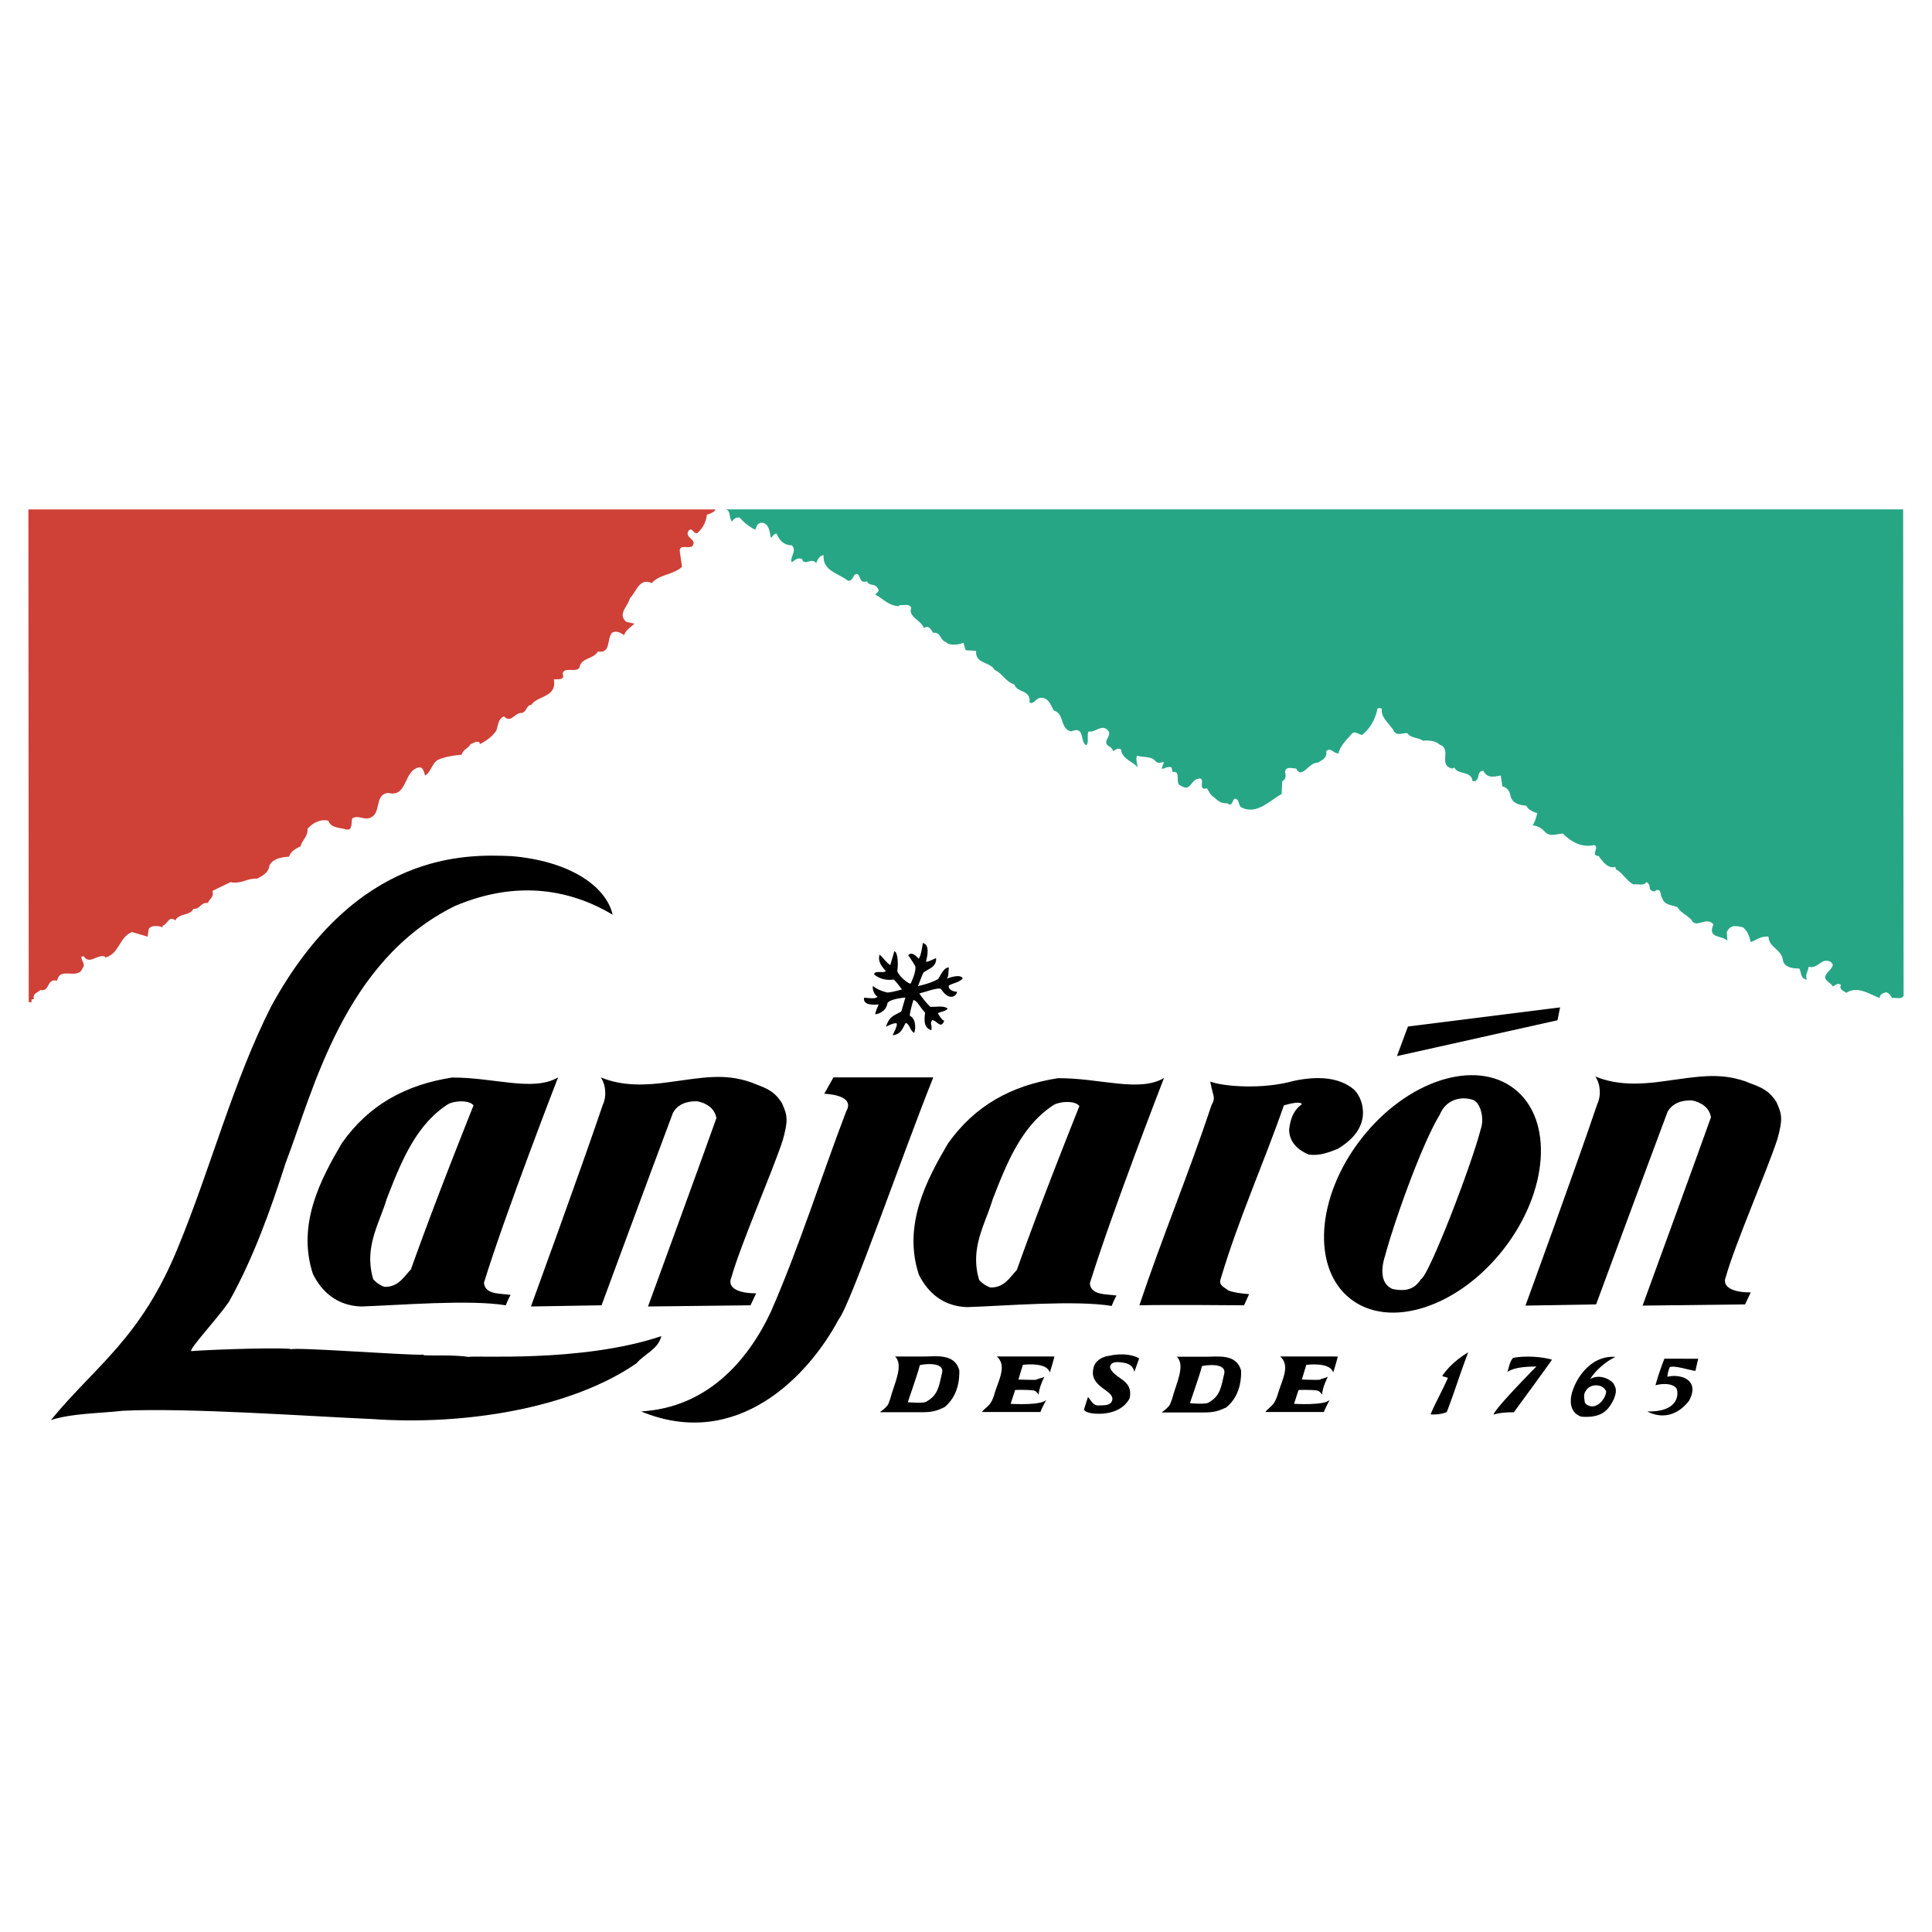 <svg xmlns="http://www.w3.org/2000/svg" width="2500" height="2500" viewBox="0 0 192.756 192.756"><g fill-rule="evenodd" clip-rule="evenodd"><path fill="#fff" d="M0 0h192.756v192.756H0V0z"/><path d="M133.479 135.338s-.305 1.156-.471 1.605c-.268-1.1-2.68-.77-2.68-.77l-.443 1.465s1.215.045 1.734.027c.381-.16.596-.176.863-.303-.025.014-.566 1.111-.574 1.777-.295-.365-.311-.334-.463-.404-.701-.104-1.889-.057-1.889-.057l-.449 1.381s3.053.193 3.553-.398c-.115.271-.426.777-.578 1.215h-5.842c.559-.684.908-.525 1.326-2.037.416-1.285 1.156-2.635.16-3.502l5.753.001zM123.824 136.736c.047 1.68-.533 2.9-1.465 3.67-.875.445-1.447.516-2.281.516-1.154-.002-2.602 0-4.176 0 .963-.74.793-.762 1.039-1.352.375-1.477 1.369-3.34.471-4.207h2.893c1.22 0 3.05-.322 3.519 1.373 0 0-.469-1.695 0 0zM134.736 129.588c-3.912-3.057-3.418-10.221 1.1-16.004 4.52-5.785 11.352-7.996 15.264-4.941 3.91 3.055 3.418 10.221-1.102 16.004s-11.352 7.996-15.262 4.941c0 0 3.91 3.055 0 0zM116.131 107.555s-5.26 13.551-7.396 20.486c.086 1.217 1.693 1.057 2.66 1.215-.176.275-.486 1.037-.486 1.037-3.639-.602-10.684 0-14.434.119-2.397-.086-3.915-1.459-4.8-3.238-1.644-5 .84-9.562 2.892-13.07 2.687-3.803 6.333-5.805 10.989-6.535 4.229-.014 8.085 1.447 10.575-.014 0 0-2.49 1.461 0 0z"/><path d="M107.693 110.344c-2.246 5.66-4.256 10.801-6.246 16.367-.707.74-1.271 1.795-2.66 1.736a2.754 2.754 0 0 1-1.098-.752c-.954-3.18.607-5.549 1.33-7.982 1.402-3.609 2.877-7.395 6.129-9.484.592-.325 2.053-.469 2.545.115 0 0-.492-.584 0 0z" fill="#fff"/><path d="M51.003 85.414c5.688.461 9.444 2.923 10.12 5.841-4.043-2.4-9.354-3.565-15.73-.867-11.109 5.462-14.152 18.5-16.888 25.621-1.557 4.848-3.262 9.588-5.668 13.881-1.165 1.691-3.983 4.697-3.759 4.916.456-.074 7.61-.393 9.89-.232v.059c.366-.275 11.798.619 13.302.52v.059c.737.057 3.107-.059 4.511.174.229-.203 11.206.623 19.201-2.082-.312 1.314-1.685 1.777-2.486 2.717-6.599 4.553-17.295 6.205-26.362 5.557-6.096-.262-18.424-1.146-24.88-.826-2.389.271-5.034.242-7.171.926 4.462-5.449 8.995-8.131 12.724-17.338 3.245-7.889 5.471-16.475 9.253-23.943 8.519-15.558 19.528-15.169 23.943-14.983 0 0-4.415-.186 0 0zM92.381 95.945c.286.026.707-.239 1.015-.353.048.865-.682 1.034-1.239 1.414-.161.225-.546 1.381-.579 1.381 0 0 1.292-.273 2.024-.707.418-.771.701-1.164 1.066-1.162-.07.617-.006.842-.198 1.131.032-.033 1.349-.547 1.586-.031-.395.43-.943.449-1.394.705-.076.416.418.611.815.625.039.299-.687 1.078-1.562-.232-.153-.295-1.506.229-2.198.404.31.424.633.895 1.099 1.33.546.041 1.327-.162 1.735.174-.235.314-.683.285-.983.463.112.213.419.707.637.752-.346.92-.755-.09-1.215-.057-.249.5.021.301-.063 1.008-.783-.258-.721-.969-.631-1.76-.558-.586-.775-1.197-1.168-1.26-.217.705-.386 1.445-.354 1.574.675.32.579 1.43.423 1.709-.421-.25-.423-.875-.841-1.002-.291.516-.45 1.156-1.299 1.234.239-.496.399-.785.432-1.139-.129-.225-1.092.289-1.092.289.36-1.131.861-1.107 1.528-1.523l.405-1.387s-1.58.115-1.793.578c-.14.854-.956 1.066-1.215 1.1.042-.367.216-.67.347-.984-.291.012-1.618.16-1.458-.676.353 0 1.088.176 1.349-.096-.333-.162-.546-.771-.47-1.078.406.34.984.564 1.467.66.643-.064 1.425-.314 1.425-.314s-.508-.711-.81-.982c-1.001.141-1.644-.244-1.966-.521.065-.463 1.061-.045 1.156-.346-.363-.438-.813-.878-.609-1.627.45.386.623.772 1.072 1.048l.405-1.388c.432.157.362 1.669.29 2.01.225.547 1.11 1.254 1.33 1.229.388-.799.534-1.42.47-1.742 0 0-.352-.598-.707-1.092.418-.482 1.029.354 1.029.354.257-.193.423-1.567.423-1.567.706.112.477 1.308.316 1.854 0 0 .161-.546 0 0zM155.648 100.508l-.255 1.285-16.02 3.574 1.1-2.951 15.175-1.908z"/><path d="M55.68 107.492s-5.259 13.551-7.396 20.486c.085 1.217 1.692 1.057 2.661 1.215-.177.275-.487 1.037-.487 1.037-3.639-.602-10.684 0-14.435.119-2.398-.086-3.916-1.459-4.801-3.238-1.644-4.998.84-9.562 2.892-13.07 2.687-3.803 6.333-5.805 10.989-6.535 4.231-.014 8.087 1.447 10.577-.014 0 0-2.49 1.461 0 0zM78.011 110.051c.562 1.232.643 1.713.081 3.723-1.039 3.17-4.241 10.484-5.141 13.736-.321.723.241 1.525 2.49 1.525l-.562 1.195-10.227.119s5.759-15.768 6.824-18.795c-.169-.99-1.021-1.512-1.908-1.678-1.094-.035-1.976.326-2.429 1.156-2.379 6.338-7.121 19.197-7.121 19.197l-7.048.119s5.055-13.846 7.171-20.125c.359-.709.359-1.914-.203-2.732 2.169.898 4.504.803 6.796.477 3.485-.477 5.527-.889 8.155 0 1.194.503 2.239.665 3.122 2.083 0 0-.883-1.418 0 0zM135.037 108.662c.689.629 1.051 1.729.924 2.777-.219 1.51-1.361 2.492-2.486 3.18-.885.338-1.723.715-2.891.578-1.072-.441-1.953-1.236-1.967-2.486.115-1.035.402-1.91 1.271-2.545-.146-.33-1.273-.035-1.793.117-2.053 5.889-4.496 11.236-6.305 17.307-.23.695.377.824.752 1.156.693.289 2.08.369 2.08.369l-.502 1.115s-7.881-.072-10.443 0c2.303-6.879 4.893-13.033 7.189-19.947.441-.848.201-.688-.121-2.375 1.285.498 5.223.805 8.273-.053 2.492-.546 4.599-.355 6.019.807 0 0-1.42-1.162 0 0z"/><path d="M93.113 107.492c-3.111 7.77-8.274 22.738-9.434 24.131-3.017 5.686-10.166 13.156-19.721 9.195 6.502-.377 10.601-4.932 12.955-9.947 2.821-6.445 4.989-13.369 7.519-20.01.97-1.668-2.197-1.736-2.197-1.736l.919-1.633h9.959s-.08 0 0 0z"/><path d="M146.992 109.748c.752.328 1.102 1.887.752 2.869-1.014 3.908-5.221 14.723-5.973 15.004-.799 1.27-1.916 1.148-2.822.988-1.551-.658-.939-2.775-.752-3.34.848-3.199 3.613-11.051 5.455-14.064.612-1.504 2.118-1.881 3.34-1.457 0 0-1.222-.424 0 0zM47.244 110.283c-2.248 5.658-4.256 10.799-6.246 16.365-.708.74-1.272 1.795-2.66 1.736a2.751 2.751 0 0 1-1.099-.752c-.953-3.18.608-5.549 1.331-7.98 1.402-3.609 2.876-7.396 6.13-9.486.59-.324 2.05-.469 2.544.117 0 0-.494-.586 0 0z" fill="#fff"/><path d="M146.488 134.92c-.76 1.949-1.395 4.031-2.141 5.957-.523.244-1.359.277-1.619.23.529-1.246 1.191-2.396 1.734-3.643l-.578-.174c.661-.97 1.571-1.751 2.604-2.37 0 0-1.033.619 0 0zM95.709 136.713c.046 1.678-.532 2.898-1.464 3.67-.876.445-1.447.514-2.282.514h-4.177c.964-.738.793-.76 1.04-1.35.374-1.479 1.37-3.342.47-4.209h2.892c1.222 0 3.053-.32 3.521 1.375 0 0-.468-1.695 0 0zM105.201 135.338s-.303 1.156-.471 1.605c-.266-1.1-2.678-.77-2.678-.77l-.445 1.465s1.217.045 1.736.027c.381-.16.596-.176.861-.303-.023.014-.564 1.111-.572 1.777-.295-.365-.311-.334-.463-.404-.701-.104-1.889-.057-1.889-.057l-.449 1.381s3.053.193 3.553-.398c-.115.271-.428.777-.578 1.215h-5.842c.559-.684.906-.525 1.324-2.037.418-1.285 1.158-2.635.162-3.502l5.751.001zM113.652 135.531l-.482 1.35c-.16-.836-.9-.922-1.557-.979-.436-.018-.818.057-.867.521.41 1.197 2.332 1.154 1.967 3.064-.676 1.328-2.307 1.73-3.875 1.504-.359-.096-.559-.148-.693-.348l.398-1.258c.311.291.484.848 1.029.836.598-.018 1.285.031 1.404-.561.17-.951-2.234-1.275-1.908-3.008.094-.898.953-1.316 1.619-1.387.942-.216 2.147-.212 2.965.266 0 0-.818-.478 0 0zM161.178 135.383c-.922.418-2.014 1.348-2.527 2.215.77-.482 1.795-.15 2.299.402.334.531.354.84.064 1.58-.611 1.316-1.412 1.895-3.248 1.76-.748-.25-1.096-.9-1.041-1.678-.012-1.203 1.558-4.517 4.453-4.279 0 0-2.895-.238 0 0zM154.846 135.66c-1.152 1.617-2.551 3.523-3.814 5.248-.588-.012-1.482.039-2.025.23.195-.684 4.281-4.801 4.281-4.801-.979.014-2.17.061-2.908.543.223-.523.193-.953.578-1.402 1.091-.224 2.858-.14 3.888.182 0 0-1.03-.322 0 0zM169.434 135.562s-.193.771-.275 1.207c-.592-.051-2.047-.564-2.561-.371-.193.385-.25.965-.25.965a2.845 2.845 0 0 1 1.307-.014c.738.156 1.746.816.848 2.422-1.928 2.443-4.143 1.047-4.143 1.047 3.242.078 3.123-1.883 2.891-2.312-.549-.662-1.906-.365-2.082-.289.219-.855.617-1.969.891-2.662l3.374.007z"/><path d="M93.956 137.105c-.322 1.543-.508 2.152-1.575 2.764-.397.162-1.799.031-1.799.031-.032-.031.912-2.584 1.189-3.695.001-.043 2.667-.514 2.185.9 0 0 .482-1.414 0 0zM160.252 138.852c-.084.648-.604 1.234-1.018 1.375-.33.219-1.031.01-1.121-.334-.098-.652-.135-.891.266-1.342.516-.545 1.644-.424 1.873.301 0 0-.229-.725 0 0z" fill="#fff"/><path d="M177.24 109.961c.562 1.232.643 1.715.08 3.723-1.039 3.17-4.242 10.484-5.141 13.736-.322.723.24 1.525 2.49 1.525l-.562 1.195-10.227.121s5.758-15.77 6.824-18.797c-.17-.99-1.023-1.51-1.908-1.678-1.094-.035-1.977.326-2.43 1.158-2.379 6.338-7.121 19.195-7.121 19.195l-7.049.121s5.055-13.846 7.172-20.127c.359-.709.359-1.914-.203-2.732 2.168.898 4.504.803 6.797.477 3.484-.477 5.527-.887 8.154 0 1.196.505 2.239.665 3.124 2.083 0 0-.885-1.418 0 0z"/><path d="M122.104 137.201c-.322 1.543-.508 2.154-1.574 2.764-.398.162-1.801.033-1.801.033-.031-.033.912-2.584 1.189-3.695.002-.045 2.666-.516 2.186.898 0 0 .48-1.414 0 0z" fill="#fff"/><path d="M71.399 50.828c-.211.331-.544.403-.868.521-.095.822-.5 1.458-.983 1.85-.37.084-.485-.667-.868-.231-.398.734.917.821.405 1.504-.326.329-1.237-.206-1.272.462l.231 1.619c-.832.792-2.292.749-3.007 1.62-1.308-.582-1.554.964-2.198 1.503-.136.791-1.292 1.571-.347 2.372l.81.173c-.382.356-.873.631-1.041 1.157-.309-.251-.83-.512-1.214-.231-.526.616-.078 2.09-1.388 1.851-.467.803-1.681.586-1.851 1.62-.337.528-1.507-.137-1.677.578.271.701-.48.557-.868.579.3 1.843-1.564 1.568-2.255 2.544-.494.036-.465.7-.926.81-.739-.066-1.086 1.09-1.792.347-.58.223-.595.83-.752 1.388-.406.626-1.042 1.061-1.677 1.388v-.174c-.405-.212-.637.106-.925.174-.188.41-.781.54-.868 1.041-.896.091-1.821.221-2.487.578-.52.438-.606 1.161-1.156 1.504-.144-.314-.158-.863-.637-.81-1.56.322-1.097 3.039-3.065 2.544-1.356.119-.691 1.94-1.677 2.429-.648.378-1.284-.287-1.909.115-.126.479.104 1.391-.81 1.041-.646-.113-1.398-.2-1.562-.809-.776-.215-1.629.248-2.082.809.048.783-.529 1.072-.694 1.735-.486.247-.949.464-1.157 1.041-.818.059-1.642.203-1.967.925-.08.709-.716.984-1.214 1.272-1.02-.072-1.54.564-2.661.347l-1.793.867c.182.636-.31.795-.463 1.215-.7-.116-.772.65-1.446.578-.309.722-1.451.404-1.792 1.156-.67-.535-.771.418-1.272.521v.173c-.366-.175-1.175-.247-1.388.174l-.115.751-1.562-.462c-1.275.519-1.261 2.195-2.66 2.545l-.058-.116c-.812-.19-1.505.851-2.082 0-.117-.031-.305-.002-.231.174.042.316.417.634.115.984-.435 1.27-2.286-.206-2.544 1.271-1.085-.277-.681 1.139-1.678.926-.217.271-.795.299-.636.926-.116-.033-.304-.004-.231.172v.117h-.289l-.03-49.16h68.564v.002z" fill="#cf4037"/><path d="M189.877 50.828l.045 48.523c-.209.4-.832.141-1.158.23-.121-.291-.367-.537-.578-.578-.324.068-.686.229-.635.578-1.047-.393-2.232-1.26-3.355-.52-.164-.162-.771-.322-.52-.811-.424-.219-.598.1-.811.174-.25-.465-1.146-.654-.578-1.33.17-.248.473-.451.578-.81-.148-.407-.51-.465-.867-.405-.582.229-.844.734-1.562.578-.031.49-.35.707-.172 1.273-.654-.061-.539-.799-.752-1.1-.814-.002-1.436-.176-1.619-.751-.09-1.173-1.42-1.318-1.447-2.429-.854-.088-1.303.447-1.793.521-.117-.624-.348-1.115-.752-1.446-.84-.204-1.258-.232-1.619.463l.059.868c-.521-.551-2.025-.205-1.389-1.62-.621-.796-1.619.288-2.082-.289-.389-.623-1.229-.854-1.504-1.446-.648-.217-1.357-.246-1.504-.867-.273-.289-.041-.983-.635-.81-.273.274-.562-.043-.637-.174.016-.361-.143-.592-.348-.636-.229.405-.908.145-1.271.231-.691-.361-1.098-1.185-1.734-1.503-.041-.13-.07-.318-.174-.231-.691.146-1.24-.664-1.562-1.099-.906-.086.162-.866-.463-1.099-1.34.305-2.381-.432-3.123-1.157-.746.089-1.238.32-1.734-.115-.355-.418-.775-.649-1.273-.694.223-.345.354-.735.463-1.215-.5-.171-.904-.344-1.098-.752-.789-.055-1.383-.286-1.562-.925-.064-.532-.398-.922-.809-.983l-.174-1.099c-.875.177-1.338.22-1.734-.463-.602-.025-.385.683-.695.925-.094.148-.412.148-.404 0-.18-.95-1.496-.517-1.793-1.272l-.174.115c-1.51-.256-.035-1.962-1.271-2.371-.455-.4-1.047-.458-1.678-.405-.541-.342-1.248-.255-1.562-.752-.596-.023-1.088.324-1.387-.289-.482-.717-1.305-1.353-1.156-2.14-.164-.08-.467-.124-.463.058-.236 1.104-.742 1.899-1.504 2.544-.395-.053-.74-.428-1.041-.116-.523.627-1.131 1.162-1.33 1.967-.494.004-.77-.646-1.215-.231.113.728-.508.93-.867 1.157-.898-.039-1.549 1.695-2.141.578-.492-.039-1.041-.227-1.1.347.102.467.072.698-.287.926l-.059 1.272c-1.244.683-2.559 2.171-4.107 1.272-.201-.301-.156-.821-.578-.81-.258.205-.273.87-.693.462-.664.017-.924-.2-1.33-.579-.375-.185-.547-.633-.752-.925-1.039.321.031-1.226-.926-.926-.662.134-.721 1.275-1.619.694-.748-.185.076-1.514-.867-1.389l-.115-.462c-.488-.141-.822.235-.984.115l.232-.636c-.416.019-.459.178-.811-.057-.357-.546-1.268-.401-1.85-.579-.184.135-.025.814.057 1.157-.545-.603-1.6-.863-1.676-1.793-.4-.212-.574.105-.811.173-.053-.588-.949-.4-.578-1.214.121-.169.322-.602.115-.81-.66-.775-1.223.208-1.967.058-.195.424.064 1.118-.23 1.388-.66-.371-.109-1.976-1.504-1.388-1.135-.24-.672-1.816-1.734-2.082-.326-.572-.5-1.223-1.215-1.273-.615-.022-.76.73-1.215.463.182-1.266-1.264-.962-1.504-1.793-.83-.239-1.234-1.135-1.967-1.446-.482-.86-1.955-.585-1.85-1.909l-1.042-.058-.231-.752c-.366.196-1.421.326-1.735-.058-.611-.194-.509-1.033-1.273-.926-.22-.338-.48-.829-.925-.463-.292-.814-1.579-1.118-1.272-2.024-.161-.467-.783-.222-1.157-.289l-.057.116c-1.072-.048-1.606-.771-2.372-1.157.1-.163.534-.365.231-.636-.218-.496-.926-.207-1.041-.694-.969.358-.536-1.073-1.272-.636-.159.328-.405.82-.81.463-.896-.641-2.385-.93-2.255-2.429-.448.04-.621.503-.752.81-.375-.654-1.213.329-1.388-.405-.49-.249-.779.17-1.041.29-.244-.452.565-1.16 0-1.677-.837-.017-1.27-.567-1.504-1.157-.258-.074-.431.345-.578.405-.142-.624-.171-1.39-.868-1.504-.474-.016-.561.374-.694.694a4.863 4.863 0 0 1-1.562-1.214.748.748 0 0 0-.752.405c-.329-.32-.097-1.101-.636-1.215h117.475v.005z" fill="#27a686"/></g></svg>